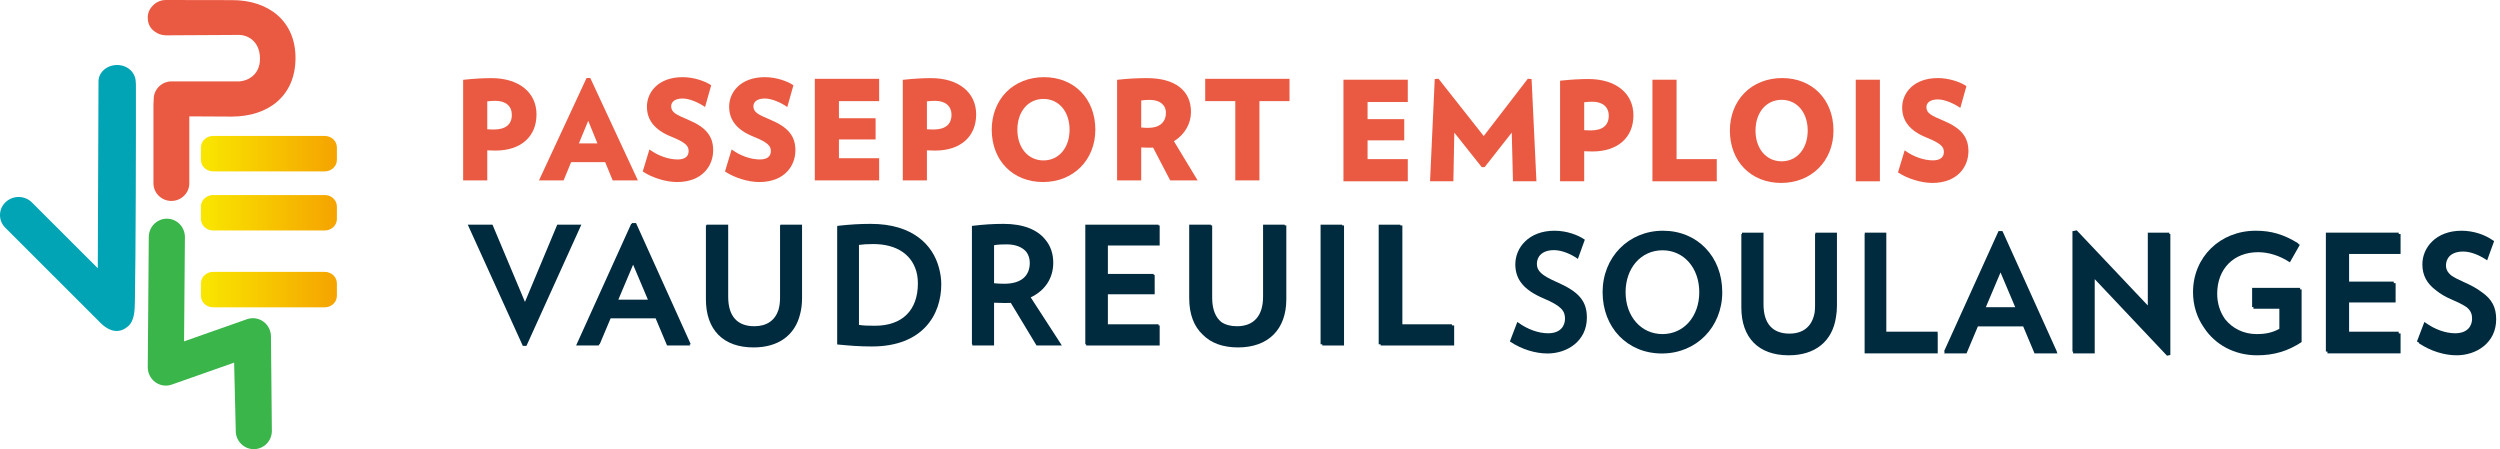 <?xml version="1.0" encoding="UTF-8"?>
<svg width="423px" height="76px" viewBox="0 0 423 76" version="1.1" xmlns="http://www.w3.org/2000/svg" xmlns:xlink="http://www.w3.org/1999/xlink">
    <!-- Generator: Sketch 51.2 (57519) - http://www.bohemiancoding.com/sketch -->
    <title>logo-hori</title>
    <desc>Created with Sketch.</desc>
    <defs>
        <linearGradient x1="0%" y1="100%" x2="100%" y2="100%" id="linearGradient-1">
            <stop stop-color="#F9E700" offset="0%"></stop>
            <stop stop-color="#F5A300" offset="100%"></stop>
        </linearGradient>
    </defs>
    <g id="Page-1" stroke="none" stroke-width="1" fill="none" fill-rule="evenodd">
        <g id="logo-hori" transform="translate(-115, -127)">
            <g transform="translate(115, 127)">
                <g id="texte" transform="translate(78, 13)">
                    <path d="M8.602,6.43 C8.602,8.054 7.548,8.913 5.552,8.913 C5.311,8.913 5.123,8.903 4.862,8.89 C4.742,8.883 4.607,8.876 4.446,8.869 L4.446,4.148 C5.02,4.083 5.352,4.063 5.83,4.063 C7.566,4.063 8.602,4.948 8.602,6.43 M5.159,0.218 C3.747,0.218 2.155,0.312 0.43,0.498 L0.364,0.505 L0.364,17.523 L4.446,17.523 L4.446,12.436 L4.674,12.446 C5.056,12.464 5.386,12.478 5.83,12.478 C10.115,12.478 12.776,10.135 12.776,6.36 C12.776,2.629 9.787,0.218 5.159,0.218" id="Fill-1" fill="#EA5A42"></path>
                    <path d="M23.083,11.261 L19.949,11.261 L21.527,7.439 L23.083,11.261 Z M21.876,0.195 L21.248,0.195 L13.244,17.418 L13.195,17.523 L17.364,17.523 L18.638,14.431 L24.394,14.431 L25.648,17.478 L25.667,17.523 L29.929,17.523 L21.895,0.238 L21.876,0.195 Z" id="Fill-3" fill="#EA5A42"></path>
                    <path d="M38.504,7.291 C36.424,6.406 35.563,6.039 35.563,4.965 C35.563,4.338 36.072,3.668 37.503,3.668 C38.682,3.668 40.251,4.384 41.21,5.05 L41.295,5.11 L42.334,1.423 L42.289,1.393 C41.337,0.749 39.432,0.055 37.503,0.055 C33.35,0.055 31.459,2.636 31.459,5.035 C31.459,7.335 32.791,8.992 35.532,10.102 C38.07,11.127 38.517,11.714 38.517,12.568 C38.517,13.479 37.861,13.981 36.67,13.981 C35.126,13.981 33.369,13.368 31.969,12.344 L31.885,12.282 L30.766,15.962 L30.751,16.016 L30.797,16.047 C32.391,17.096 34.705,17.802 36.554,17.802 C40.778,17.802 42.669,15.103 42.669,12.428 C42.669,10.038 41.462,8.549 38.504,7.291" id="Fill-5" fill="#EA5A42"></path>
                    <path d="M52.419,7.291 C50.339,6.406 49.478,6.039 49.478,4.965 C49.478,4.338 49.988,3.668 51.418,3.668 C52.596,3.668 54.166,4.384 55.125,5.05 L55.21,5.11 L56.247,1.423 L56.203,1.393 C55.251,0.749 53.348,0.055 51.418,0.055 C47.264,0.055 45.372,2.636 45.372,5.035 C45.372,7.335 46.704,8.993 49.446,10.102 C51.983,11.127 52.431,11.714 52.431,12.568 C52.431,13.479 51.774,13.981 50.583,13.981 C49.042,13.981 47.284,13.368 45.883,12.344 L45.799,12.283 L44.682,15.962 L44.665,16.016 L44.712,16.047 C46.305,17.096 48.618,17.802 50.468,17.802 C54.692,17.802 56.582,15.103 56.582,12.428 C56.582,10.037 55.376,8.549 52.419,7.291" id="Fill-7" fill="#EA5A42"></path>
                    <polygon id="Fill-9" fill="#EA5A42" points="59.865 17.523 70.752 17.523 70.752 13.771 63.948 13.771 63.948 10.595 70.15 10.595 70.15 7.006 63.948 7.006 63.948 4.11 70.752 4.11 70.752 0.335 59.865 0.335"></polygon>
                    <path d="M82.992,6.43 C82.992,8.054 81.937,8.913 79.942,8.913 C79.701,8.913 79.512,8.903 79.252,8.89 C79.132,8.883 78.997,8.876 78.836,8.869 L78.836,4.148 C79.409,4.083 79.742,4.063 80.22,4.063 C81.955,4.063 82.992,4.948 82.992,6.43 M79.548,0.218 C78.136,0.218 76.544,0.312 74.819,0.498 L74.753,0.505 L74.753,17.523 L78.836,17.523 L78.836,12.436 L79.064,12.446 C79.446,12.464 79.775,12.478 80.22,12.478 C84.505,12.478 87.166,10.135 87.166,6.36 C87.166,2.629 84.176,0.218 79.548,0.218" id="Fill-11" fill="#EA5A42"></path>
                    <path d="M102.971,8.94 C102.971,12.004 101.155,14.144 98.555,14.144 C95.955,14.144 94.14,12.004 94.14,8.94 C94.14,5.878 95.955,3.738 98.555,3.738 C101.155,3.738 102.971,5.878 102.971,8.94 M98.648,0.055 C96.116,0.055 93.84,0.96 92.239,2.6 C90.667,4.211 89.802,6.463 89.802,8.94 C89.802,14.158 93.372,17.801 98.485,17.801 C103.611,17.801 107.331,14.075 107.331,8.94 C107.331,3.709 103.76,0.055 98.648,0.055" id="Fill-13" fill="#EA5A42"></path>
                    <path d="M119.272,6.081 C119.272,7.703 118.177,8.634 116.268,8.634 C115.83,8.634 115.565,8.613 115.092,8.571 L115.092,4.006 C115.589,3.925 115.938,3.9 116.545,3.9 C118.227,3.9 119.272,4.736 119.272,6.081 M123.516,5.941 C123.516,2.304 120.807,0.218 116.084,0.218 C114.329,0.218 112.785,0.304 111.075,0.498 L111.01,0.506 L111.01,17.523 L115.092,17.523 L115.092,11.947 L115.361,11.959 C115.733,11.977 116.027,11.99 116.477,11.99 C116.688,11.99 116.889,11.99 117.105,11.971 L119.975,17.483 L119.996,17.523 L124.639,17.523 L120.629,10.895 C122.438,9.785 123.516,7.939 123.516,5.941" id="Fill-15" fill="#EA5A42"></path>
                    <polygon id="Fill-17" fill="#EA5A42" points="125.922 4.109 131.012 4.109 131.012 17.523 135.095 17.523 135.095 4.109 140.186 4.109 140.186 0.335 125.922 0.335"></polygon>
                    <polygon id="Fill-19" fill="#EA5A42" points="149.313 17.675 160.198 17.675 160.198 13.923 153.395 13.923 153.395 10.747 159.598 10.747 159.598 7.158 153.395 7.158 153.395 4.262 160.198 4.262 160.198 0.487 149.313 0.487"></polygon>
                    <polygon id="Fill-21" fill="#EA5A42" points="181.146 0.376 180.51 0.32 173.044 10.018 165.42 0.352 165.395 0.32 164.758 0.376 163.968 17.598 163.965 17.675 167.912 17.675 168.07 9.439 172.687 15.253 172.709 15.281 173.197 15.281 177.79 9.439 177.995 17.675 181.963 17.675 181.149 0.441"></polygon>
                    <path d="M194.202,6.581 C194.202,8.206 193.147,9.065 191.152,9.065 C190.911,9.065 190.723,9.055 190.462,9.042 C190.342,9.035 190.207,9.028 190.046,9.021 L190.046,4.3 C190.624,4.235 190.956,4.214 191.43,4.214 C193.165,4.214 194.202,5.099 194.202,6.581 M190.759,0.37 C189.346,0.37 187.755,0.465 186.029,0.65 L185.963,0.657 L185.963,17.675 L190.046,17.675 L190.046,12.588 L190.256,12.597 C190.644,12.616 190.978,12.63 191.43,12.63 C195.715,12.63 198.376,10.286 198.376,6.512 C198.376,2.781 195.387,0.37 190.759,0.37" id="Fill-23" fill="#EA5A42"></path>
                    <polygon id="Fill-25" fill="#EA5A42" points="205.673 0.487 201.592 0.487 201.592 17.675 212.478 17.675 212.478 13.923 205.673 13.923"></polygon>
                    <path d="M223.448,14.295 C220.849,14.295 219.033,12.155 219.033,9.092 C219.033,6.03 220.849,3.89 223.448,3.89 C226.049,3.89 227.865,6.03 227.865,9.092 C227.865,12.155 226.049,14.295 223.448,14.295 M223.541,0.207 C221.009,0.207 218.734,1.111 217.133,2.752 C215.561,4.363 214.696,6.615 214.696,9.092 C214.696,14.31 218.267,17.954 223.379,17.954 C228.504,17.954 232.224,14.227 232.224,9.092 C232.224,3.861 228.653,0.207 223.541,0.207" id="Fill-27" fill="#EA5A42"></path>
                    <polygon id="Fill-29" fill="#EA5A42" points="235.997 17.675 240.079 17.675 240.079 0.487 235.997 0.487"></polygon>
                    <path d="M250.891,7.443 C248.812,6.558 247.95,6.191 247.95,5.117 C247.95,4.49 248.46,3.82 249.891,3.82 C251.068,3.82 252.638,4.537 253.597,5.202 L253.683,5.261 L254.721,1.576 L254.677,1.546 C253.724,0.901 251.82,0.208 249.891,0.208 C245.738,0.208 243.846,2.789 243.846,5.188 C243.846,7.487 245.178,9.144 247.919,10.254 C250.457,11.279 250.904,11.866 250.904,12.72 C250.904,13.631 250.249,14.133 249.058,14.133 C247.513,14.133 245.756,13.52 244.357,12.496 L244.273,12.434 L243.154,16.113 L243.138,16.168 L243.185,16.198 C244.778,17.248 247.091,17.954 248.942,17.954 C253.166,17.954 255.057,15.255 255.057,12.579 C255.057,10.188 253.85,8.701 250.891,7.443" id="Fill-31" fill="#EA5A42"></path>
                    <path d="M341.848,36.382 C341.09,35.802 340.109,35.262 338.852,34.713 C337.974,34.326 337.315,33.983 336.813,33.651 C336.133,33.113 335.858,32.577 335.858,31.896 C335.858,30.766 336.624,29.562 338.775,29.562 C340.035,29.562 341.427,30.163 342.365,30.749 L342.45,30.809 L342.452,30.805 C342.527,30.853 342.605,30.902 342.674,30.949 L342.822,31.055 L344.003,27.793 L343.912,27.729 C343.799,27.653 343.673,27.577 343.542,27.5 L343.536,27.496 C342.495,26.793 340.626,26.039 338.5,26.039 C334.145,26.039 331.866,28.902 331.866,31.727 C331.866,33.551 332.604,34.971 334.197,36.141 C334.919,36.737 335.842,37.27 336.99,37.756 C338.08,38.219 338.849,38.624 339.396,39.01 C340.102,39.619 340.276,40.204 340.276,40.932 C340.276,42.12 339.527,43.39 337.422,43.39 C335.788,43.39 333.941,42.731 332.356,41.577 L332.209,41.47 L330.946,44.776 L331.041,44.837 C331.126,44.894 331.217,44.944 331.304,44.998 L331.274,45.075 L331.369,45.136 C333.277,46.395 335.573,47.116 337.667,47.116 C340.99,47.116 344.352,45.024 344.352,41.026 C344.352,39.004 343.65,37.618 341.848,36.382" id="Fill-32" fill="#002A3E"></path>
                    <polygon id="Fill-33" fill="#002A3E" points="20.364 25.015 16.287 25.015 10.823 38.085 5.33 25.015 1.147 25.015 10.426 45.445 10.463 45.526 11.074 45.526 20.275 25.213"></polygon>
                    <path d="M31.626,37.706 L26.62,37.706 L29.123,31.783 L31.626,37.706 Z M29.655,24.825 L29.618,24.743 L28.951,24.743 L28.894,24.869 L28.8,24.869 L19.566,45.261 L19.475,45.458 L23.295,45.458 L23.381,45.253 L23.466,45.253 L25.313,40.865 L32.934,40.865 L34.866,45.458 L38.767,45.458 L38.675,45.253 L38.88,45.253 L29.655,24.825 Z" id="Fill-34" fill="#002A3E"></path>
                    <path d="M54.041,25.143 L53.984,25.143 L53.984,37.392 C53.984,38.16 53.889,38.839 53.715,39.438 C53.122,41.231 51.724,42.199 49.625,42.199 C46.737,42.199 45.209,40.475 45.209,37.218 L45.209,25.015 L41.543,25.015 L41.543,25.143 L41.44,25.143 L41.44,37.638 C41.44,42.816 44.377,45.785 49.499,45.785 C53.707,45.785 56.514,43.719 57.379,40.144 C57.594,39.33 57.707,38.434 57.707,37.463 L57.707,25.015 L54.041,25.015 L54.041,25.143 Z" id="Fill-35" fill="#002A3E"></path>
                    <path d="M67.336,28.437 C68.008,28.341 68.82,28.294 69.749,28.294 C73.861,28.294 76.535,30.208 77.182,33.496 C77.262,33.958 77.306,34.445 77.306,34.959 C77.306,39.507 74.659,42.116 70.044,42.116 C68.84,42.116 68.139,42.095 67.336,41.973 L67.336,28.437 Z M69.338,24.879 C67.458,24.879 65.85,24.974 63.793,25.207 L63.67,25.222 L63.67,25.347 L63.651,25.349 L63.651,45.281 L63.777,45.293 C65.869,45.492 67.397,45.622 69.53,45.622 C78.181,45.622 81.262,40.199 81.262,35.124 C81.262,34.209 81.137,33.263 80.877,32.335 C79.868,28.484 76.482,24.879 69.338,24.879 Z" id="Fill-36" fill="#002A3E"></path>
                    <path d="M95.689,29.66 C96.04,30.159 96.238,30.765 96.238,31.472 C96.238,33.752 94.706,35.009 91.929,35.009 C91.279,35.009 90.702,34.978 90.196,34.923 L90.196,28.487 C90.882,28.365 91.662,28.348 92.344,28.348 C93.86,28.348 95.018,28.827 95.689,29.66 Z M101.538,45.254 L96.392,37.311 C98.823,36.177 100.211,34.053 100.211,31.461 C100.211,29.902 99.745,28.589 98.879,27.56 C97.527,25.84 95.092,24.879 91.821,24.879 C90.06,24.879 88.444,24.981 86.572,25.207 L86.45,25.223 L86.45,45.254 L86.517,45.254 L86.517,45.458 L90.196,45.458 L90.196,38.221 C90.856,38.248 91.456,38.27 92.045,38.27 C92.397,38.27 92.704,38.27 93.031,38.248 L97.341,45.389 L97.38,45.458 L101.662,45.458 L101.53,45.254 L101.538,45.254 Z" id="Fill-37" fill="#002A3E"></path>
                    <polygon id="Fill-38" fill="#002A3E" points="118.028 25.016 105.634 25.016 105.634 45.254 105.774 45.254 105.774 45.458 118.215 45.458 118.215 42.062 118.028 42.062 118.028 41.871 109.453 41.871 109.453 36.792 117.372 36.792 117.372 33.507 117.189 33.507 117.189 33.348 109.453 33.348 109.453 28.539 118.215 28.539 118.215 25.144 118.028 25.144"></polygon>
                    <path d="M139.377,25.015 L135.711,25.015 L135.711,37.219 C135.711,40.429 134.144,42.199 131.297,42.199 C130.228,42.199 129.347,41.96 128.658,41.496 C127.641,40.675 127.1,39.306 127.1,37.392 L127.1,25.143 L126.88,25.143 L126.88,25.015 L123.214,25.015 L123.214,37.463 C123.214,40.158 124.02,42.245 125.51,43.63 C126.885,45.034 128.905,45.785 131.479,45.785 C136.591,45.785 139.645,42.739 139.645,37.638 L139.645,25.143 L139.377,25.143 L139.377,25.015 Z" id="Fill-39" fill="#002A3E"></path>
                    <polygon id="Fill-40" fill="#002A3E" points="149.106 25.016 145.441 25.016 145.441 45.254 145.731 45.254 145.731 45.458 149.41 45.458 149.41 25.144 149.106 25.144"></polygon>
                    <polygon id="Fill-41" fill="#002A3E" points="167.669 41.871 159.281 41.871 159.281 25.144 158.94 25.144 158.94 25.017 155.274 25.017 155.274 45.254 155.602 45.254 155.602 45.458 168.043 45.458 168.043 42.062 167.669 42.062"></polygon>
                    <path d="M185.378,34.713 C182.85,33.597 182.038,32.851 182.038,31.648 C182.038,30.522 182.801,29.322 184.944,29.322 C186.343,29.322 187.911,30.067 188.827,30.704 L188.976,30.809 L190.152,27.559 L190.061,27.496 C189.021,26.793 187.152,26.039 185.026,26.039 C180.67,26.039 178.392,28.901 178.392,31.727 C178.392,34.311 179.864,36.087 183.165,37.486 C186.256,38.798 186.799,39.642 186.799,40.932 C186.799,42.12 186.05,43.39 183.947,43.39 C182.313,43.39 180.467,42.73 178.881,41.577 L178.735,41.47 L177.472,44.776 L177.565,44.837 C179.466,46.091 181.752,46.809 183.839,46.809 C187.149,46.809 190.499,44.726 190.499,40.743 C190.499,37.942 189.16,36.363 185.378,34.713" id="Fill-42" fill="#002A3E"></path>
                    <path d="M203.297,43.527 C199.676,43.527 197.049,40.545 197.049,36.437 C197.049,32.33 199.676,29.348 203.297,29.348 C206.902,29.348 209.518,32.33 209.518,36.437 C209.518,40.545 206.902,43.527 203.297,43.527 M203.377,26.039 C197.553,26.039 193.161,30.51 193.161,36.437 C193.161,42.449 197.379,46.81 203.189,46.81 C209.015,46.81 213.407,42.352 213.407,36.437 C213.407,30.412 209.19,26.039 203.377,26.039" id="Fill-43" fill="#002A3E"></path>
                    <path d="M229.165,26.593 L229.107,26.593 L229.107,38.771 C229.107,39.164 229.082,39.535 229.036,39.884 C228.627,42.185 227.158,43.447 224.775,43.447 C221.905,43.447 220.387,41.733 220.387,38.495 L220.387,26.364 L216.74,26.364 L216.74,26.593 L216.636,26.593 L216.636,39.014 C216.636,44.164 219.556,47.116 224.647,47.116 C229.156,47.116 232.049,44.73 232.647,40.652 C232.753,40.051 232.811,39.415 232.811,38.739 L232.811,26.364 L229.165,26.364 L229.165,26.593 Z" id="Fill-44" fill="#002A3E"></path>
                    <polygon id="Fill-45" fill="#002A3E" points="249.842 43.121 241.164 43.121 241.164 26.364 237.519 26.364 237.519 26.592 237.493 26.592 237.493 46.791 249.863 46.791 249.863 43.413 249.842 43.413"></polygon>
                    <path d="M262.976,38.979 L258.002,38.979 L260.489,33.095 L262.976,38.979 Z M270.023,46.486 L260.852,26.173 L260.815,26.094 L260.152,26.094 L251.005,46.289 L250.916,46.486 L251.079,46.486 L251.03,46.593 L250.94,46.79 L254.739,46.79 L256.659,42.224 L264.321,42.224 L266.241,46.79 L270.12,46.79 L269.983,46.486 L270.023,46.486 Z" id="Fill-46" fill="#002A3E"></path>
                    <polygon id="Fill-47" fill="#002A3E" points="289.053 26.364 285.407 26.364 285.407 38.688 273.438 26.028 273.385 25.972 272.659 26.117 272.659 46.486 272.766 46.486 272.766 46.791 276.427 46.791 276.427 34.229 288.658 47.184 289.223 47.062 289.223 26.593 289.053 26.593"></polygon>
                    <path d="M311.178,35.702 L303.059,35.702 L303.059,38.959 L303.282,38.959 L303.282,39.236 L307.667,39.236 L307.667,42.636 C306.514,43.268 305.392,43.527 303.817,43.527 C301.621,43.527 299.729,42.567 298.489,41.012 C297.645,39.831 297.149,38.353 297.149,36.705 C297.149,32.497 299.929,29.671 304.071,29.671 C305.828,29.671 307.693,30.252 309.324,31.306 L309.446,31.385 L311.129,28.424 L311.013,28.351 C310.955,28.316 310.899,28.287 310.84,28.251 L310.877,28.188 L310.762,28.116 C308.397,26.66 306.28,26.038 303.683,26.038 C297.627,26.038 293.06,30.509 293.06,36.438 C293.06,38.704 293.736,40.753 294.904,42.423 C296.762,45.287 300.027,47.117 303.908,47.117 C306.716,47.117 309.087,46.417 311.368,44.919 L311.431,44.878 L311.431,35.967 L311.178,35.967 L311.178,35.702 Z" id="Fill-48" fill="#002A3E"></path>
                    <polygon id="Fill-49" fill="#002A3E" points="327.86 26.363 315.536 26.363 315.536 46.485 315.805 46.485 315.805 46.79 328.176 46.79 328.176 43.414 327.86 43.414 327.86 43.122 319.466 43.122 319.466 38.176 327.337 38.176 327.337 34.908 327.024 34.908 327.024 34.648 319.466 34.648 319.466 29.97 328.176 29.97 328.176 26.592 327.86 26.592"></polygon>
                </g>
                <g id="symbole">
                    <path d="M57,24.932 L57,27.068 C57,28.131 56.076,29 54.946,29 L36.053,29 C34.924,29 34,28.131 34,27.068 L34,24.932 C34,23.869 34.924,23 36.053,23 L54.946,23 C56.076,23 57,23.869 57,24.932" id="Fill-8" fill="url(#linearGradient-1)"></path>
                    <path d="M57,34.932 L57,37.068 C57,38.131 56.076,39 54.946,39 L36.053,39 C34.924,39 34,38.131 34,37.068 L34,34.932 C34,33.869 34.924,33 36.053,33 L54.946,33 C56.076,33 57,33.869 57,34.932" id="Fill-11" fill="url(#linearGradient-1)"></path>
                    <path d="M57,47.932 L57,50.068 C57,51.131 56.076,52 54.946,52 L36.053,52 C34.924,52 34,51.131 34,50.068 L34,47.932 C34,46.869 34.924,46 36.053,46 L54.946,46 C56.076,46 57,46.869 57,47.932" id="Fill-14" fill="url(#linearGradient-1)"></path>
                    <path d="M25.175,40.087 L25,62.114 C24.994,63.122 25.471,64.074 26.276,64.662 C27.08,65.251 28.121,65.405 29.055,65.075 L39.614,61.356 L39.89,72.806 C39.867,73.638 40.164,74.426 40.726,75.03 C41.288,75.632 42.048,75.977 42.863,75.998 C43.553,76.02 44.21,75.808 44.763,75.391 C45.526,74.816 45.976,73.936 46,72.977 L45.847,57.03 C45.872,56.01 45.404,55.042 44.597,54.438 C43.788,53.835 42.738,53.675 41.788,54.009 L31.142,57.759 L31.288,40.132 C31.298,38.415 29.939,37.012 28.254,37 C27.864,36.998 27.487,37.069 27.132,37.208 C26.875,37.308 26.634,37.445 26.411,37.612 C25.632,38.199 25.181,39.101 25.175,40.087" id="Fill-1" fill="#39B54A"></path>
                    <path d="M19.824,11 C18.085,10.995 16.671,12.233 16.667,13.765 L16.546,45.388 L5.399,34.25 C4.181,33.039 2.187,33.022 0.946,34.206 C-0.298,35.39 -0.317,37.328 0.899,38.536 L17.118,54.742 C18.849,56.383 20.417,56.278 21.644,55.233 C22.771,54.271 22.794,52.503 22.823,51.006 C22.973,43.469 23.014,22.402 22.996,14.32 C22.995,14.144 22.965,13.782 22.965,13.782 C22.881,12.212 21.562,11.006 19.824,11" id="Fill-4" fill="#00A4B5"></path>
                    <path d="M39.232,0.019 L28.034,0 C27.059,0 26.197,0.484 25.64,1.192 C25.261,1.623 24.994,2.203 25,2.999 C25.008,4.183 25.546,4.894 26.165,5.326 C26.647,5.7 27.24,5.933 27.89,5.964 C27.98,5.975 28.034,5.978 28.034,5.978 C28.034,5.978 39.858,5.897 40.529,5.909 C41.808,5.933 43.992,6.895 43.989,9.949 C43.987,12.891 41.598,13.725 40.526,13.768 C39.961,13.79 29.042,13.768 29.042,13.768 C27.374,13.768 26.008,15.109 26.008,16.747 C26.008,17.047 25.964,17.605 25.964,17.605 L25.964,31.02 C25.964,32.659 27.33,34 28.998,34 C30.667,34 32.032,32.659 32.032,31.02 L32.032,19.69 L39.235,19.727 C45.517,19.704 50,16.147 50,9.8 C50,3.595 45.486,0 39.232,0.019" id="Fill-6" fill="#EA5A43"></path>
                </g>
            </g>
        </g>
    </g>
</svg>